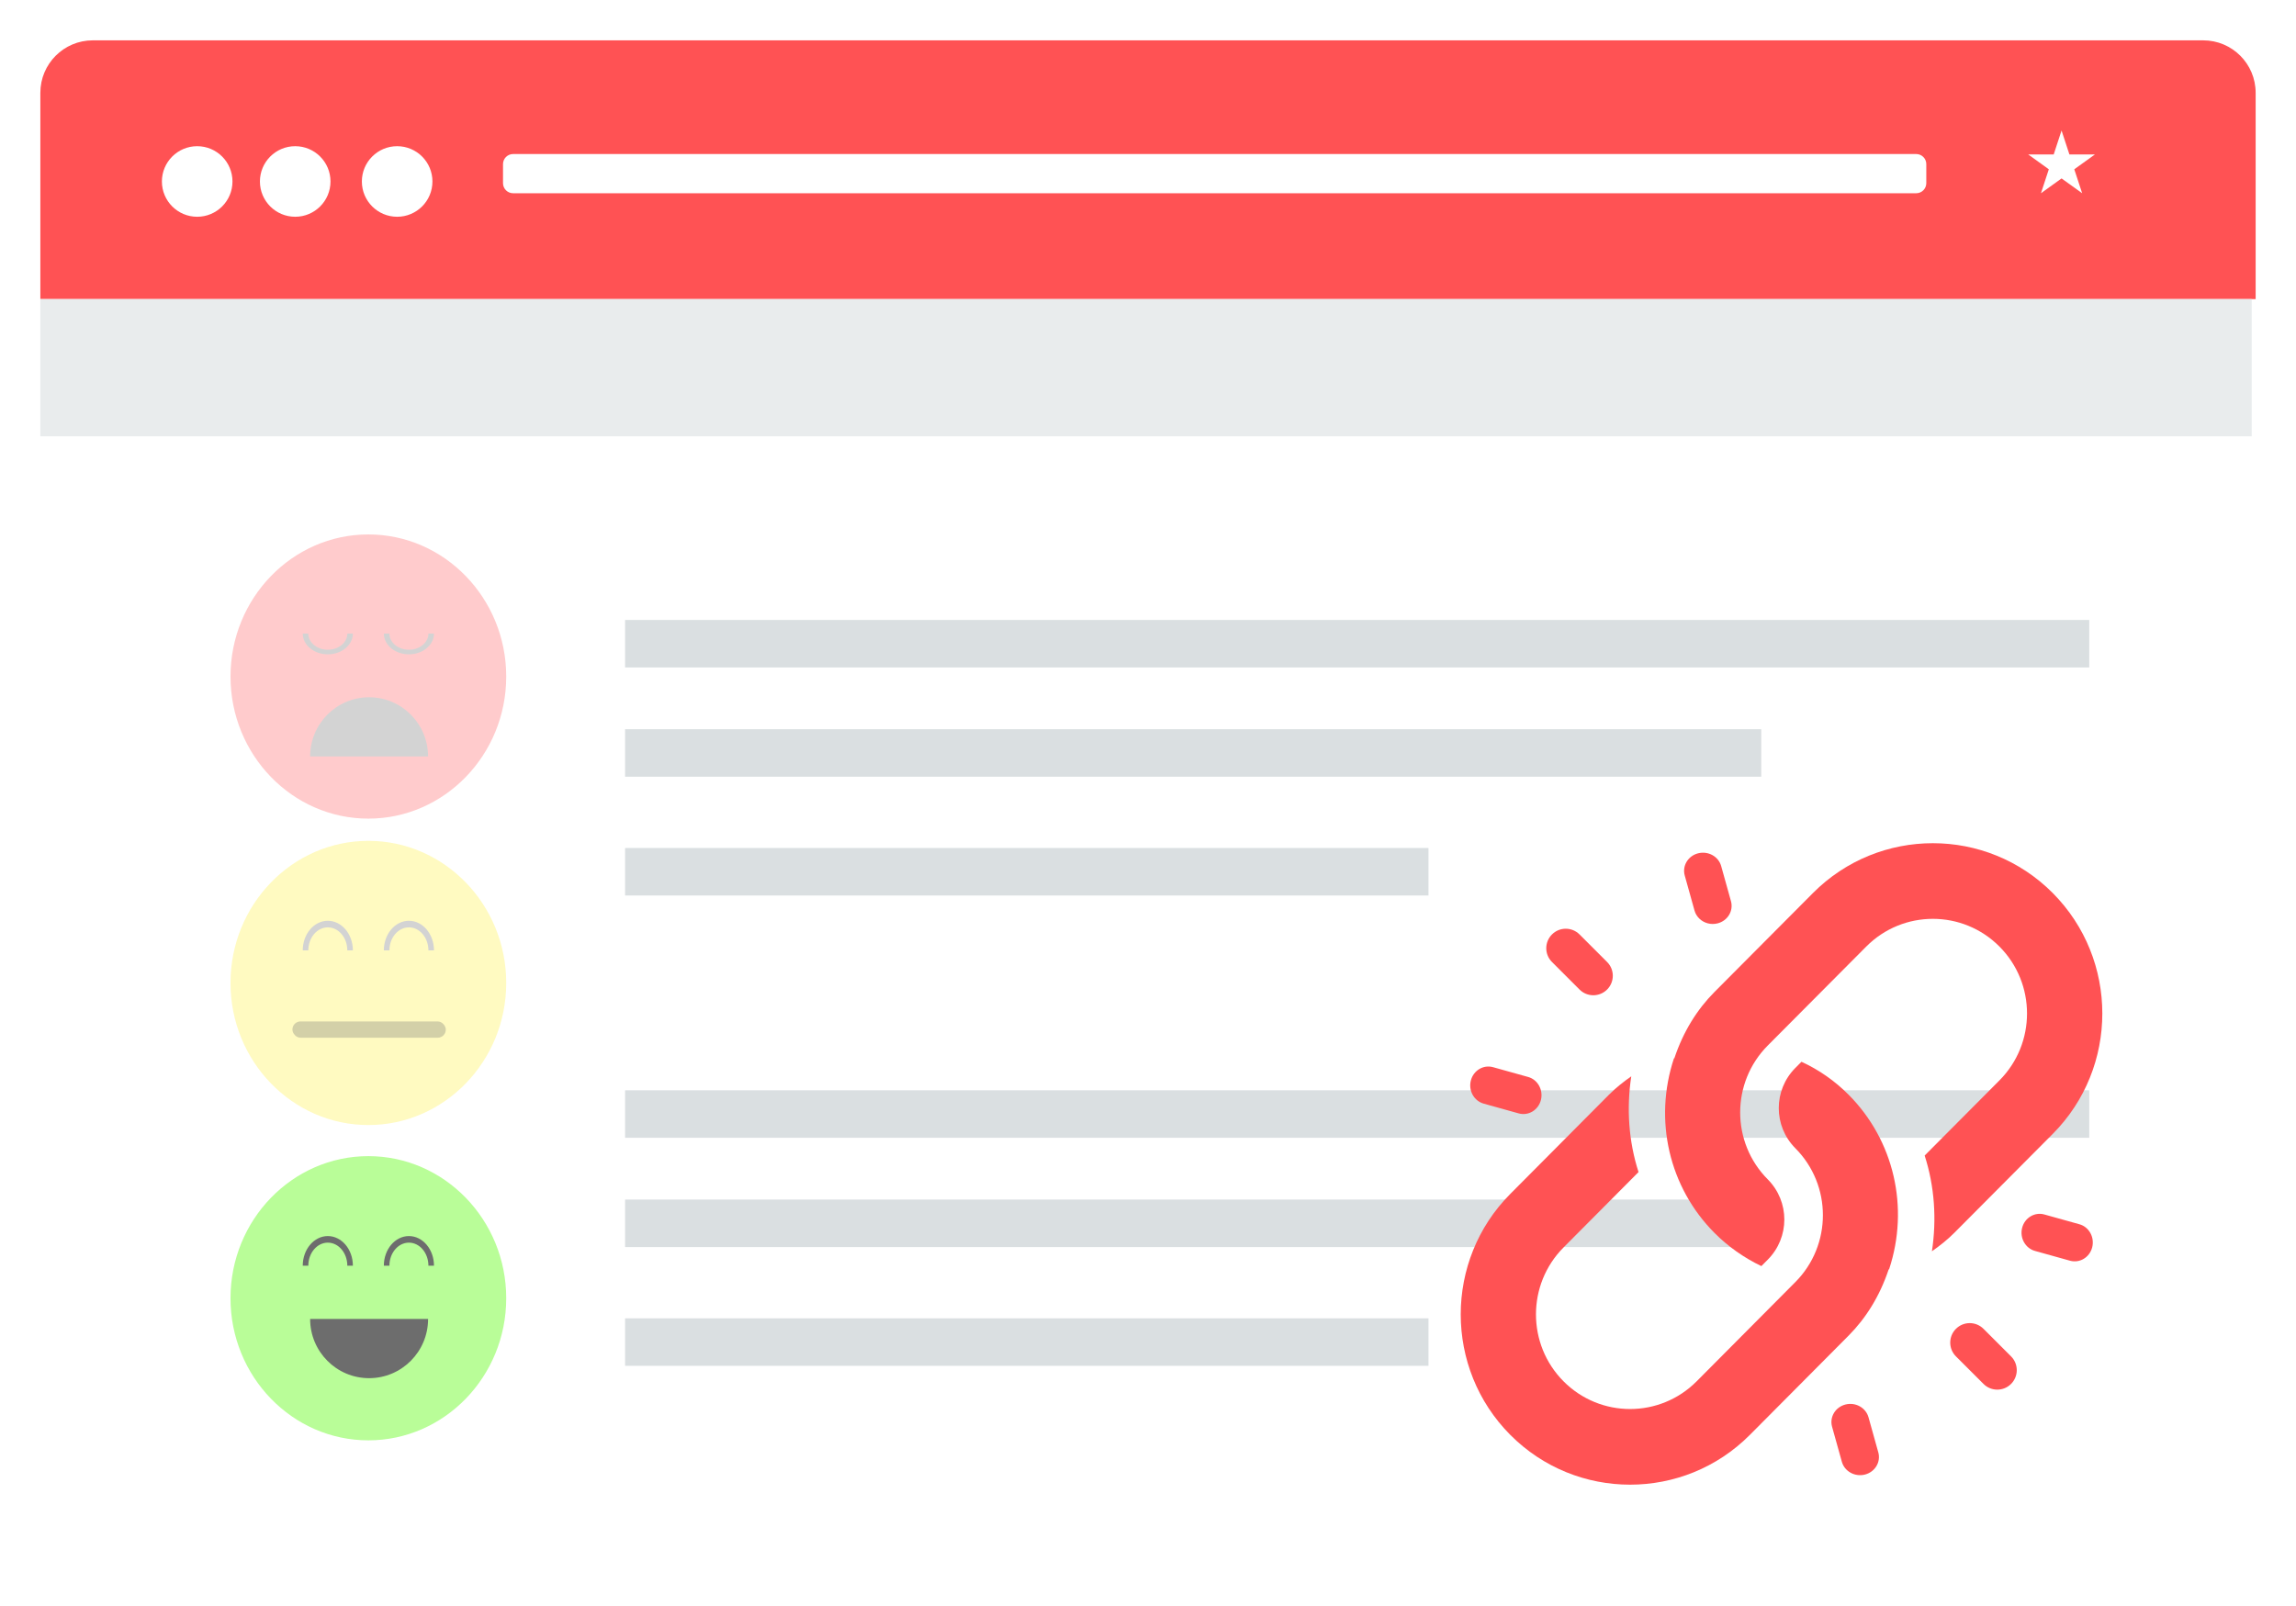 <?xml version="1.0" encoding="UTF-8"?> <svg xmlns="http://www.w3.org/2000/svg" xmlns:xlink="http://www.w3.org/1999/xlink" width="569px" height="398px" viewBox="0 0 569 398" version="1.1"><!-- Generator: Sketch 63.1 (92452) - https://sketch.com --><title>img_good_traffic</title><desc>Created with Sketch.</desc><defs><filter x="-5.4%" y="-7.8%" width="110.7%" height="115.6%" id="filter-1"><feOffset dx="0" dy="5" in="SourceAlpha" result="shadowOffsetOuter1"></feOffset><feGaussianBlur stdDeviation="5" in="shadowOffsetOuter1" result="shadowBlurOuter1"></feGaussianBlur><feColorMatrix values="0 0 0 0 0 0 0 0 0 0 0 0 0 0 0 0 0 0 0.25 0" type="matrix" in="shadowBlurOuter1" result="shadowMatrixOuter1"></feColorMatrix><feMerge><feMergeNode in="shadowMatrixOuter1"></feMergeNode><feMergeNode in="SourceGraphic"></feMergeNode></feMerge></filter></defs><g id="Page-1" stroke="none" stroke-width="1" fill="none" fill-rule="evenodd"><g id="FAQs---What-is-a-Backlink" transform="translate(-123, -5772)"><g id="img_good_traffic" transform="translate(133, 5777)"><g id="img_analyse_website"><g id="img_blogs" filter="url(#filter-1)"><rect id="Rectangle" fill="#FFFFFF" x="0" y="0" width="548.028" height="378" rx="13"></rect><g id="img_good_traffic" transform="translate(47.124, 122.467)"><g id="img_insufficient_website_traffic"><g id="Group-4" transform="translate(0, 154.099)"><path d="M34.165,70.445 C15.326,70.445 0,54.643 0,35.223 C0,15.802 15.326,0 34.165,0 C53.003,0 68.33,15.802 68.33,35.223 C68.33,54.643 53.003,70.445 34.165,70.445" id="Fill-8" fill="#B9FD98"></path><path d="M30.328,27.151 L28.948,27.151 C28.948,24.004 26.781,21.443 24.117,21.443 C21.452,21.443 19.285,24.004 19.285,27.151 L17.905,27.151 C17.905,23.105 20.692,19.813 24.117,19.813 C27.541,19.813 30.328,23.105 30.328,27.151" id="Fill-10" fill="#6D6D6D"></path><path d="M50.426,27.151 L49.045,27.151 C49.045,24.004 46.878,21.443 44.214,21.443 C41.55,21.443 39.382,24.004 39.382,27.151 L38.002,27.151 C38.002,23.105 40.789,19.813 44.214,19.813 C47.639,19.813 50.426,23.105 50.426,27.151" id="Fill-12" fill="#6D6D6D"></path><path d="M34.347,55.035 C42.42,55.035 48.964,48.464 48.964,40.359 L19.732,40.359 C19.732,48.464 26.274,55.035 34.347,55.035" id="Fill-14" fill="#6D6D6D"></path></g><g id="Group-4" opacity="0.303" transform="translate(0, 75.949)"><path d="M34.165,70.445 C15.326,70.445 0,54.643 0,35.223 C0,15.802 15.326,0 34.165,0 C53.003,0 68.33,15.802 68.33,35.223 C68.33,54.643 53.003,70.445 34.165,70.445" id="Fill-8" fill="#FFEE31"></path><path d="M30.328,27.151 L28.948,27.151 C28.948,24.004 26.781,21.443 24.117,21.443 C21.452,21.443 19.285,24.004 19.285,27.151 L17.905,27.151 C17.905,23.105 20.692,19.813 24.117,19.813 C27.541,19.813 30.328,23.105 30.328,27.151" id="Fill-10" fill="#6D6D6D"></path><path d="M50.426,27.151 L49.045,27.151 C49.045,24.004 46.878,21.443 44.214,21.443 C41.55,21.443 39.382,24.004 39.382,27.151 L38.002,27.151 C38.002,23.105 40.789,19.813 44.214,19.813 C47.639,19.813 50.426,23.105 50.426,27.151" id="Fill-12" fill="#6D6D6D"></path></g><g id="Group-4" opacity="0.3"><path d="M0,35.223 C0,15.802 15.326,0 34.165,0 C53.003,0 68.33,15.802 68.33,35.223 C68.33,54.643 53.003,70.445 34.165,70.445 C15.326,70.445 0,54.643 0,35.223 Z" id="Fill-8" fill="#FF5254"></path><path d="M30.328,29.719 L28.948,29.719 C28.948,27.516 26.781,25.724 24.117,25.724 C21.452,25.724 19.285,27.516 19.285,29.719 L17.905,29.719 C17.905,26.887 20.692,24.582 24.117,24.582 C27.541,24.582 30.328,26.887 30.328,29.719" id="Fill-10" fill="#6D6D6D" transform="translate(24.117, 27.151) scale(1, -1) translate(-24.117, -27.151) "></path><path d="M50.426,29.719 L49.045,29.719 C49.045,27.516 46.878,25.724 44.214,25.724 C41.55,25.724 39.382,27.516 39.382,29.719 L38.002,29.719 C38.002,26.887 40.789,24.582 44.214,24.582 C47.639,24.582 50.426,26.887 50.426,29.719" id="Fill-12" fill="#6D6D6D" transform="translate(44.214, 27.151) scale(1, -1) translate(-44.214, -27.151) "></path><path d="M34.347,55.035 C42.42,55.035 48.964,48.464 48.964,40.359 L19.732,40.359 C19.732,48.464 26.274,55.035 34.347,55.035" id="Fill-14" fill="#6D6D6D" transform="translate(34.348, 47.697) rotate(-180) translate(-34.348, -47.697) "></path></g><rect id="Rectangle" fill="#6D6D6D" opacity="0.303" x="15.347" y="120.711" width="38.002" height="4.036" rx="2"></rect></g></g><path d="M13,0 L536,0 C543.18,-1.31888981e-15 549,5.82 549,13 L549,64.134 L549,64.134 L0,64.134 L0,13 C-8.79259876e-16,5.82 5.82,1.31888981e-15 13,0 Z" id="Rectangle-2" fill="#FF5254"></path><polygon id="Fill-5" fill="#E9ECED" points="0 98.144 548.028 98.144 548.028 64.134 0 64.134"></polygon><path d="M97.168,34.983 C97.168,39.813 93.253,43.728 88.424,43.728 C83.595,43.728 79.678,39.813 79.678,34.983 C79.678,30.154 83.595,26.237 88.424,26.237 C93.253,26.237 97.168,30.154 97.168,34.983" id="Fill-6" fill="#FFFFFF"></path><path d="M71.904,34.983 C71.904,39.813 67.987,43.728 63.158,43.728 C58.329,43.728 54.414,39.813 54.414,34.983 C54.414,30.154 58.329,26.237 63.158,26.237 C67.987,26.237 71.904,30.154 71.904,34.983" id="Fill-7" fill="#FFFFFF"></path><path d="M47.612,34.983 C47.612,39.813 43.698,43.728 38.866,43.728 C34.037,43.728 30.122,39.813 30.122,34.983 C30.122,30.154 34.037,26.237 38.866,26.237 C43.698,26.237 47.612,30.154 47.612,34.983" id="Fill-8" fill="#FFFFFF"></path><path d="M117.158,28.18 L464.879,28.18 C466.259,28.18 467.379,29.299 467.379,30.68 L467.379,35.397 C467.379,36.778 466.259,37.897 464.879,37.897 L117.158,37.897 C115.778,37.897 114.658,36.778 114.658,35.397 L114.658,30.68 C114.658,29.299 115.778,28.18 117.158,28.18 Z" id="Rectangle-3" fill="#FFFFFF"></path><polygon id="Fill-10" fill="#FFFFFF" points="500.899 22.35 502.849 28.288 509.161 28.288 504.054 31.959 506.006 37.897 500.899 34.227 495.794 37.897 497.744 31.959 492.642 28.288 498.952 28.288"></polygon><g id="Group-7" transform="translate(144.908, 142.875)" fill="#DADFE1"><polygon id="Fill-16" points="0 69.088 199.101 69.088 199.101 57.312 0 57.312"></polygon><polygon id="Fill-17" points="0 39.649 281.569 39.649 281.569 27.873 0 27.873"></polygon><polygon id="Fill-18" points="0 12.565 362.858 12.565 362.858 0.789 0 0.789"></polygon></g><g id="Group-7-Copy" transform="translate(144.908, 259.481)" fill="#DADFE1"><polygon id="Fill-16" points="0 69.061 199.101 69.061 199.101 57.285 0 57.285"></polygon><polygon id="Fill-17" points="0 39.622 281.569 39.622 281.569 27.846 0 27.846"></polygon><polygon id="Fill-18" points="0 12.537 362.858 12.537 362.858 0.762 0 0.762"></polygon></g></g></g><g id="link" transform="translate(352, 204)" fill="#FF5254" fill-rule="nonzero"><path d="M146.713,12.348 C130.331,-4.116 103.679,-4.116 87.296,12.348 L62.884,36.882 C58.625,41.163 55.173,46.625 52.948,53.293 C52.911,53.306 52.875,53.325 52.837,53.338 C47.778,68.635 51.615,85.269 62.884,96.595 C66.251,99.979 70.213,102.765 74.504,104.822 L76.088,103.23 C81.568,97.723 81.568,88.832 76.088,83.325 C66.978,74.169 66.978,59.307 76.088,50.151 L100.5,25.617 C109.611,16.461 124.399,16.461 133.509,25.617 C142.62,34.773 142.62,49.635 133.509,58.791 L114.973,77.42 C117.445,85.1 117.969,93.233 116.772,101.149 C118.725,99.782 120.603,98.302 122.301,96.595 L146.713,72.061 C163.096,55.597 163.096,28.812 146.713,12.348 Z" id="Path"></path><path d="M96.122,62.339 C92.757,58.955 88.799,56.169 84.444,54.178 L82.926,55.704 C77.45,61.211 77.449,70.102 82.926,75.61 C92.032,84.766 92.032,99.629 82.926,108.785 C75.219,116.535 65.816,125.992 58.467,133.381 C49.362,142.538 34.582,142.538 25.476,133.381 C16.371,124.225 16.371,109.363 25.476,100.206 L44.063,81.515 C41.592,73.834 41.069,65.701 42.265,57.784 C40.314,59.153 38.436,60.632 36.739,62.339 L12.28,86.936 C-4.093,103.401 -4.093,130.187 12.28,146.652 C28.653,163.116 55.29,163.116 71.664,146.652 L96.122,122.055 C100.38,117.773 103.83,112.311 106.053,105.642 C106.09,105.63 106.126,105.611 106.164,105.598 C111.221,90.3 107.385,73.665 96.122,62.339 Z" id="Path"></path><path d="M136.385,127.2 L129.556,120.371 C127.668,118.484 124.614,118.484 122.727,120.371 C120.839,122.258 120.839,125.313 122.727,127.2 L129.556,134.029 C131.443,135.916 134.498,135.916 136.385,134.029 C138.272,132.142 138.272,129.087 136.385,127.2 Z" id="Path"></path><path d="M36.273,29.444 L29.444,22.616 C27.557,20.728 24.502,20.728 22.615,22.616 C20.728,24.503 20.728,27.557 22.615,29.444 L29.444,36.273 C31.332,38.161 34.386,38.161 36.273,36.273 C38.161,34.386 38.161,31.331 36.273,29.444 Z" id="Path"></path><path d="M153.315,94.449 L144.635,92.027 C142.237,91.359 139.773,92.838 139.131,95.334 C138.489,97.845 139.926,100.399 142.308,101.062 L150.989,103.484 C153.387,104.152 155.85,102.673 156.492,100.177 C157.128,97.681 155.713,95.105 153.315,94.449 Z" id="Path"></path><path d="M16.693,57.938 L8.012,55.516 C5.614,54.848 3.151,56.327 2.509,58.823 C1.866,61.333 3.304,63.887 5.686,64.551 L14.366,66.973 C16.764,67.641 19.227,66.162 19.87,63.666 C20.509,61.167 19.082,58.59 16.693,57.938 Z" id="Path"></path><path d="M103.484,150.988 L101.062,142.309 C100.391,139.902 97.83,138.491 95.334,139.133 C92.838,139.775 91.359,142.238 92.027,144.635 L94.449,153.315 C95.113,155.697 97.667,157.134 100.177,156.491 C102.674,155.849 104.152,153.386 103.484,150.988 Z" id="Path"></path><path d="M66.973,14.366 L64.551,5.685 C63.886,3.278 61.319,1.872 58.823,2.508 C56.327,3.151 54.848,5.614 55.516,8.012 L57.938,16.692 C58.157,17.48 58.584,18.163 59.146,18.703 C60.289,19.801 61.993,20.297 63.666,19.869 C66.162,19.227 67.641,16.764 66.973,14.366 Z" id="Path"></path></g></g></g></g></svg> 